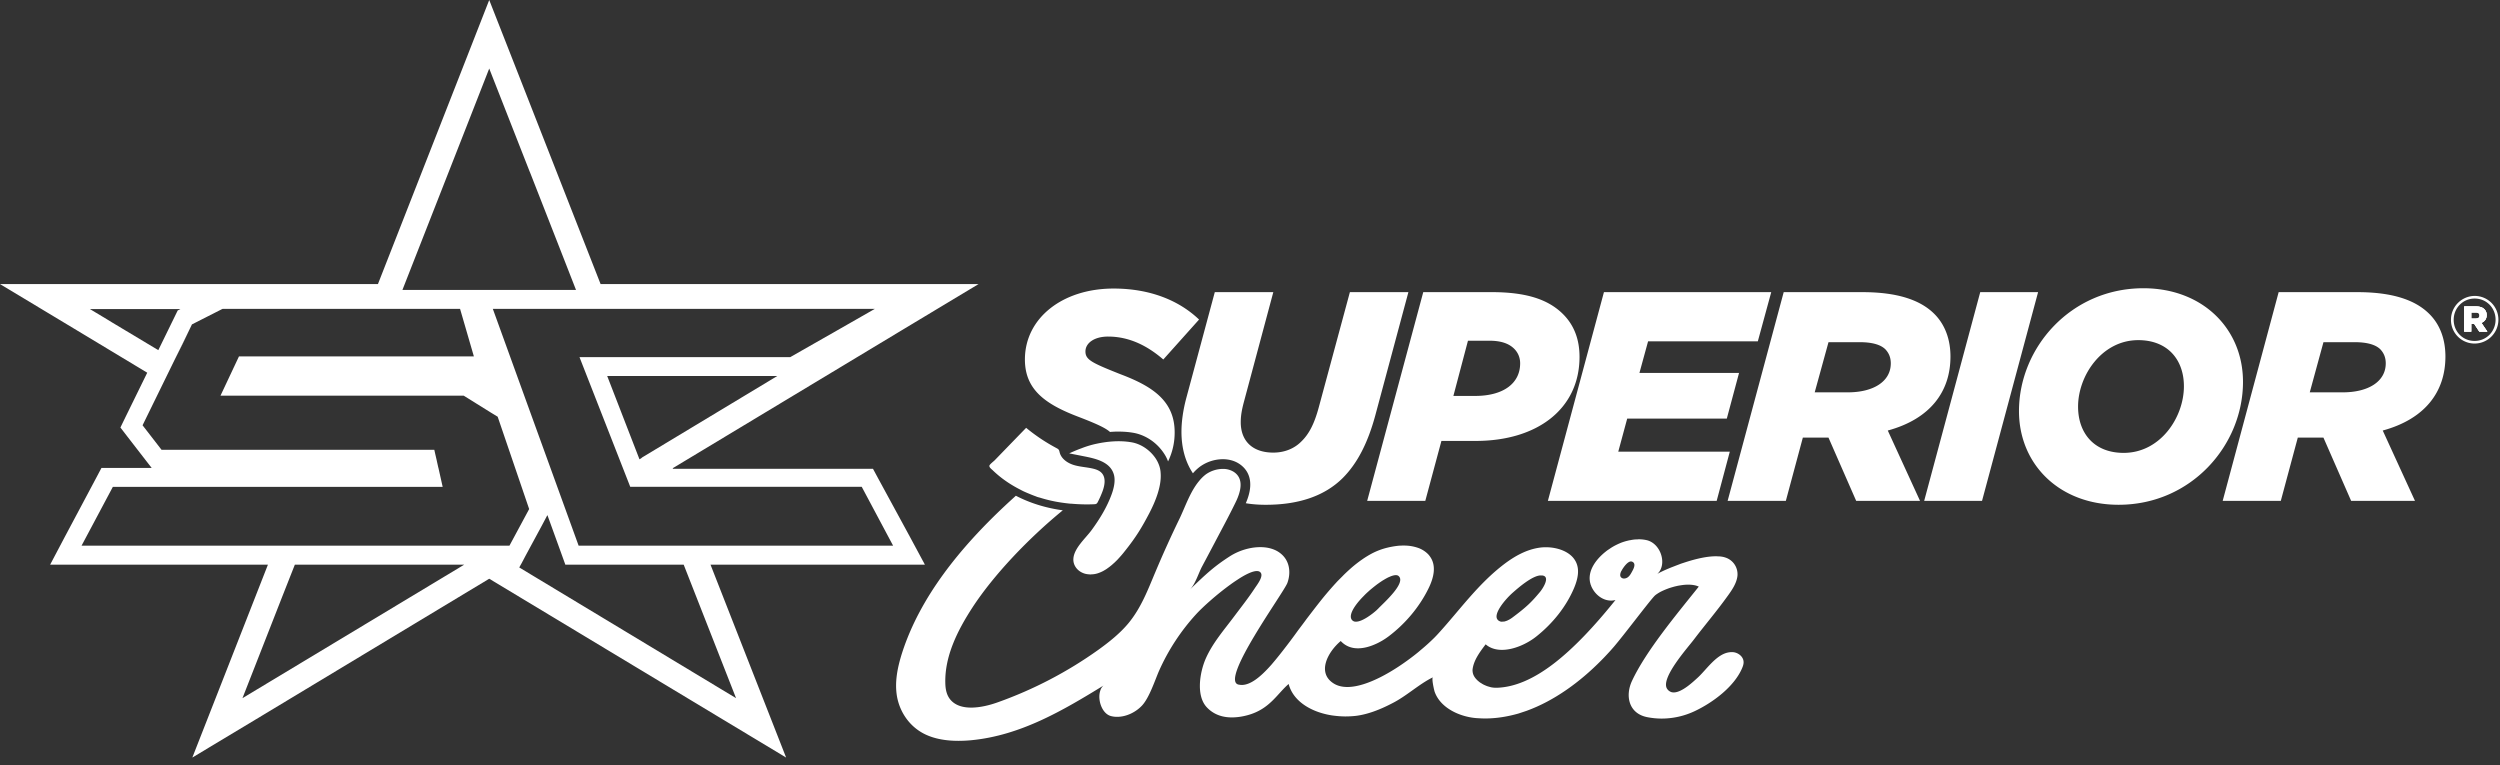 <?xml version="1.0" encoding="UTF-8"?> <svg xmlns="http://www.w3.org/2000/svg" xmlns:xlink="http://www.w3.org/1999/xlink" width="232" height="71" viewBox="0 0 232 71" version="1.1" xml:space="preserve" fill-rule="evenodd" clip-rule="evenodd" stroke-linejoin="round" stroke-miterlimit="2"><rect x="0" y="0" width="232" height="71" fill="#333333" stroke="none"/><g fill="#fff"><path d="M109.64 40.062c0 1.524.37 2.823 1.064 3.86.217-.253.424-.442.65-.613a3.657 3.657 0 0 1 2.128-.695c.541 0 1.055.136 1.47.397.676.424 1.632 1.452.658 3.689.578.099 1.2.144 1.858.144 2.985 0 5.42-.776 7.143-2.489 1.353-1.362 2.318-3.238 3.012-5.79l3.076-11.454h-5.43l-2.877 10.651c-.415 1.552-.911 2.516-1.632 3.211-.658.667-1.578 1.028-2.597 1.028-1.939 0-3.022-1.082-3.022-2.823 0-.64.118-1.217.28-1.831l2.742-10.236h-5.43l-2.651 9.849c-.28 1.055-.442 2.137-.442 3.102M99.385 46.754l.015-.012c-.089-.008-.178-.011-.266-.02.085.008.165.025.251.032M98.554 46.647" fill-rule="nonzero"></path><path d="M151.432 53.084c-.108.198-.225.397-.415.514a.608.608 0 0 1-.307.09.372.372 0 0 1-.297-.135c-.108-.153-.045-.379.045-.559.018-.027.045-.063.063-.108.171-.289.532-.785.839-.785.027 0 .054.009.09.018.442.171.117.721-.018.965m-25.27 2.642c.126-.144.261-.288.397-.423.135-.145.288-.289.441-.424.154-.145.316-.271.469-.397.163-.126.316-.253.478-.361.073-.054.154-.108.235-.162.063-.045.135-.09.198-.126.199-.118.379-.226.56-.298.378-.171.694-.217.847-.081.749.631-1.416 2.525-1.876 3.012-.018.018-.036.045-.063.063-.027.018-.045.045-.072.072-.406.37-1.344 1.092-1.939 1.092a.456.456 0 0 1-.37-.154c-.306-.361.054-1.073.695-1.813m14.267-.766c.532-.469 1.777-1.533 2.525-1.56a.655.655 0 0 1 .28.027c.613.189-.117 1.262-.316 1.497-.802.965-1.28 1.425-2.588 2.399a2.64 2.64 0 0 1-.298.189c-.018.009-.027.018-.045.018a1.074 1.074 0 0 1-.144.072c-.081.027-.153.054-.225.073-.1.018-.19.027-.271.018-.018.009-.036 0-.063-.009-.045 0-.081-.019-.117-.037a.453.453 0 0 1-.199-.153c-.415-.532.722-1.894 1.461-2.534m20.436 5.564c-.063-.009-.117-.009-.18-.009-.072 0-.135.009-.207.018-1.191.154-2.12 1.615-2.922 2.345-.397.361-1.452 1.38-2.237 1.38-.063 0-.117-.009-.171-.018a.775.775 0 0 1-.307-.162c-.045-.045-.09-.09-.126-.145-.677-.974 1.957-3.878 2.489-4.599 1.01-1.326 2.092-2.597 3.066-3.95.442-.605.884-1.236.965-1.939a1.626 1.626 0 0 0-1.145-1.714 1.677 1.677 0 0 0-.307-.072 1.683 1.683 0 0 0-.306-.027c-.929-.063-2.147.234-3.229.595-.144.045-.28.09-.415.145-.261.099-.514.198-.748.288-.713.289-1.218.541-1.308.622.965-.838.388-2.831-.965-3.156a4.33 4.33 0 0 0-.749-.081c-.036 0-.072.009-.099.009-.225 0-.442.027-.658.072-.063.009-.127.018-.19.036a4.986 4.986 0 0 0-.712.216c-.126.055-.253.109-.379.172a4.881 4.881 0 0 0-.703.415 2.907 2.907 0 0 0-.325.234c-.893.713-1.596 1.696-1.461 2.706.009.081.027.171.054.252a.589.589 0 0 0 .054.163c.027.09.063.171.108.252.334.64.992 1.163 1.759 1.163.126 0 .271-.018.406-.054-4.022 5.006-7.612 8.036-11.012 8.144h-.072c-.117 0-.235-.009-.352-.027h-.009c-.117-.018-.234-.054-.352-.09h-.009a2.252 2.252 0 0 1-.342-.135h-.009a2.15 2.15 0 0 1-.316-.181.892.892 0 0 1-.153-.099c-.09-.072-.181-.144-.253-.225-.198-.199-.333-.433-.37-.677-.009-.072-.018-.144-.018-.216.082-.866.659-1.642 1.218-2.381.415.361.947.514 1.515.514 1.1 0 2.345-.568 3.193-1.245 1.56-1.244 2.768-2.786 3.49-4.473.352-.839.586-1.795.099-2.588-.478-.803-1.605-1.218-2.706-1.218-.18 0-.369.009-.559.036-1.253.172-2.344.803-3.282 1.506-2.453 1.858-4.149 4.284-6.151 6.476-.108.117-.217.234-.343.361-.37.369-.812.775-1.317 1.19-.162.144-.333.28-.505.415-1.93 1.515-4.437 2.985-6.268 2.985-.496 0-.937-.108-1.307-.352-1.515-.992-.523-2.886.694-3.914.451.487 1.01.677 1.596.677.506 0 1.038-.136 1.534-.352.243-.099.487-.226.703-.352a6.46 6.46 0 0 0 .622-.415c1.534-1.163 2.85-2.714 3.698-4.455.469-.956.767-2.11.099-2.985a1.435 1.435 0 0 0-.216-.244 2.44 2.44 0 0 0-.821-.505 3.943 3.943 0 0 0-1.01-.216h-.009a4.953 4.953 0 0 0-.731 0h-.054a7.96 7.96 0 0 0-1.109.189 6.289 6.289 0 0 0-1.407.532c-.631.334-1.253.776-1.858 1.29-.297.262-.595.532-.884.83l-.441.442a31.772 31.772 0 0 0-1.678 1.957c-.406.514-.803 1.037-1.199 1.551-.253.352-.514.694-.767 1.028a56.768 56.768 0 0 1-1.461 1.948A34.23 34.23 0 0 1 118 61.67c-1.001 1.136-1.93 1.894-2.769 1.894-.099 0-.207-.018-.306-.036-1.741-.415 4.22-8.541 4.545-9.434.334-.92.234-2.02-.595-2.705-.514-.433-1.2-.614-1.912-.614-.379 0-.758.045-1.137.136a5.521 5.521 0 0 0-1.722.73c-1.38.893-2.102 1.542-3.68 3.066.487-.469.794-1.497 1.109-2.101.397-.74.785-1.479 1.182-2.228.658-1.253 1.335-2.498 1.957-3.778a.29.29 0 0 1 .036-.073c.415-.883.776-2.11-.234-2.75a1.874 1.874 0 0 0-.992-.262 2.76 2.76 0 0 0-1.588.514 3.648 3.648 0 0 0-.622.614c-.812.974-1.272 2.353-1.786 3.436a102.25 102.25 0 0 0-2.29 5.059c-.677 1.605-1.299 3.265-2.463 4.681-.784.947-1.785 1.749-2.84 2.507a37.989 37.989 0 0 1-9.263 4.834c-.766.28-1.677.505-2.507.505-.703 0-1.353-.162-1.813-.613-.477-.469-.577-1.11-.586-1.714-.045-2.435 1.101-4.771 2.489-6.917 2.003-3.084 5.267-6.494 8.415-9.064-1.587-.216-3.057-.676-4.356-1.353-.388.352-.812.74-.992.911-4.248 3.977-7.892 8.514-9.551 13.627-.433 1.353-.73 2.76-.478 4.14.262 1.38 1.127 2.742 2.588 3.454.929.451 2.012.613 3.103.613.388 0 .775-.018 1.163-.054 4.618-.433 8.577-2.796 12.302-5.077a.94.94 0 0 0-.298.469c-.289.838.153 2.173 1.019 2.372.18.045.361.063.541.063.893 0 1.768-.46 2.318-1.055.667-.722 1.191-2.327 1.56-3.184a19.568 19.568 0 0 1 3.472-5.303c.605-.658 1.921-1.84 3.175-2.742.28-.207.559-.387.821-.559.658-.415 1.244-.685 1.623-.685.18 0 .316.063.388.207.189.379-.415 1.128-.595 1.407-.569.866-1.218 1.687-1.84 2.516-.965 1.299-2.065 2.535-2.715 4.032-.523 1.217-.902 3.373.099 4.464.659.712 1.498.956 2.336.956.505 0 1.01-.081 1.47-.208 2.048-.559 2.724-1.966 3.806-2.895.415 1.597 2.074 2.607 3.995 2.913.253.037.505.064.758.082.171.009.343.018.514.018.325 0 .649-.018.974-.054 1.1-.136 2.237-.578 3.346-1.155 1.353-.676 2.48-1.776 3.806-2.426-.153.072.108 1.218.162 1.362.55 1.515 2.345 2.3 3.833 2.426.28.018.559.036.83.036 1.055 0 2.101-.171 3.111-.46.244-.081.496-.162.731-.243 2.624-.947 5.014-2.724 6.944-4.681.208-.207.406-.415.595-.622.199-.208.388-.424.568-.632.938-1.091 3.148-4.04 3.743-4.689.054-.063.127-.127.217-.19s.189-.126.297-.189c.226-.126.496-.244.785-.352.144-.054.298-.099.451-.144.153-.045.316-.081.478-.117.162-.027.325-.054.478-.073.162-.018.315-.027.469-.027.361 0 .703.055.974.181-2.074 2.597-4.888 5.952-6.196 8.748-.649 1.389-.307 3.021 1.398 3.364.451.09.911.135 1.362.135a7.192 7.192 0 0 0 3.048-.685c1.668-.785 3.671-2.255 4.41-3.996.081-.189.153-.396.135-.604-.027-.46-.478-.82-.938-.875" fill-rule="nonzero"></path><path d="M139.347 57.693a.96.96 0 0 0 .271-.018.817.817 0 0 1-.199.027c-.018 0-.045 0-.072-.009M143.234 53.427c-.072-.027-.162-.036-.28-.027.018-.009.046-.009.055-.009.09 0 .162.009.225.036M94.813 45.519c.053.026.111.046.165.072-.053-.025-.103-.055-.155-.081l-.01.009M96.085 46.047" fill-rule="nonzero"></path><path d="M143.234 53.427c-.072-.027-.162-.036-.28-.027.018-.009.046-.009.055-.009.09 0 .162.009.225.036M152.063 50.046c.244.009.496.027.749.081a3.032 3.032 0 0 0-.749-.081M139.618 57.675a.803.803 0 0 1-.198.027c-.018 0-.045 0-.073-.009.082.009.172 0 .271-.018M14.323 40.874l-1.091-1.407 1.759 2.269-.668-.862ZM17.812 30.105l-.875 1.804-.739 1.497 1.614-3.301ZM21.489 34.529l-1.028 2.184 1.713-3.64-.685 1.456ZM100.152 38.709c1.614.622 2.453 1.01 2.859 1.38.108-.018.216-.018.325-.027.153-.009.315-.009.469-.009.478 0 .928.036 1.352.108 1.01.171 1.975.758 2.643 1.614.261.334.469.686.595 1.046a6.08 6.08 0 0 0 .613-2.705c0-2.904-2.047-4.266-5.041-5.393-2.652-1.055-3.238-1.335-3.238-2.111 0-.766.803-1.379 2.102-1.379 1.966 0 3.652.856 5.122 2.128l3.319-3.707c-1.849-1.767-4.536-2.877-7.936-2.877-4.735 0-8.225 2.742-8.225 6.584 0 2.85 1.966 4.185 5.041 5.348M92.144 43.659c.785.758 1.701 1.368 2.679 1.85.052.026.102.056.155.081.16.076.322.143.485.211.206.087.412.171.622.246.059.02.115.048.174.068.089.03.181.048.271.076a12.775 12.775 0 0 0 2.024.456c.193.028.386.054.58.074.089.01.178.013.267.021.717.062 1.439.086 2.157.05a.397.397 0 0 0 .197-.049.455.455 0 0 0 .126-.169c.159-.308.3-.626.423-.951.212-.563.344-1.263-.053-1.715-.209-.237-.523-.35-.831-.422-.59-.138-1.206-.158-1.785-.338-.578-.179-1.145-.572-1.298-1.158-.023-.092-.038-.191-.097-.266-.048-.061-.118-.098-.186-.134a16.765 16.765 0 0 1-2.828-1.888 3760.123 3760.123 0 0 0-2.924 3.017c-.096.099-.468.373-.486.501-.023.164.202.317.328.439M159.307 46.482l1.218-4.566h-10.351l.831-3.072h9.243l1.135-4.234h-9.244l.803-2.934h10.184l1.245-4.566h-15.525l-5.203 19.372h15.664ZM183.766 27.11l-5.203 19.372h5.369l5.203-19.372h-5.369ZM230.102 29.293c0 .171-.126.271-.352.271h-.415v-.569h.415c.217 0 .352.091.352.28v.018Zm.171.667c.289-.117.487-.351.487-.712v-.009a.733.733 0 0 0-.207-.541c-.162-.163-.415-.262-.785-.262h-1.091v2.345h.658v-.712h.28l.469.712h.748l-.559-.821Z" fill-rule="nonzero"></path><path d="M231.59 29.672c0 1.073-.839 1.966-1.948 1.966s-1.939-.875-1.939-1.957v-.009c0-1.073.839-1.966 1.948-1.966s1.939.884 1.939 1.957v.009Zm-1.939-2.21a2.212 2.212 0 0 0-2.201 2.21v.009a2.19 2.19 0 0 0 2.192 2.201 2.214 2.214 0 0 0 2.21-2.21v-.009a2.198 2.198 0 0 0-2.201-2.201" fill-rule="nonzero"></path><path d="M230.102 29.293c0 .171-.126.271-.352.271h-.415v-.569h.415c.217 0 .352.091.352.28v.018Zm.171.667c.289-.117.487-.351.487-.712v-.009a.733.733 0 0 0-.207-.541c-.162-.163-.415-.262-.785-.262h-1.091v2.345h.658v-.712h.28l.469.712h.748l-.559-.821ZM101.297 49.198c-.541.74-1.614 1.659-1.686 2.633-.046.578.315 1.092.847 1.326.063.027.127.054.19.072.18.054.369.072.568.081.018 0 .045-.009.063-.009a2.1 2.1 0 0 0 .622-.108c.208-.072.415-.162.605-.279.027-.018.063-.036.09-.054.081-.046.153-.1.225-.154.045-.027.081-.063.126-.09.064-.054.127-.099.19-.153.054-.045.108-.09.153-.136.054-.045.108-.09.153-.135.1-.099.199-.189.289-.288.226-.244.442-.487.622-.722 1.101-1.371 1.633-2.282 2.309-3.571.514-.992 1.136-2.435 1.046-3.689a2.438 2.438 0 0 0-.108-.631 2.943 2.943 0 0 0-.514-.965c-.496-.632-1.245-1.137-2.083-1.281-1.144-.197-2.332-.077-3.454.181a8.99 8.99 0 0 0-1.2.378c-.577.208-1.127.469-1.127.469l1.346.266c1.075.213 2.497.508 2.811 1.745.14.552-.017 1.223-.204 1.744-.435 1.213-1.12 2.334-1.879 3.37" fill-rule="nonzero"></path><path d="M52.462 52.399h.001v.001h-.001z"></path><path d="m53.697 50.64-4.78-13.185-3.183-8.793h35.452l-3.139 1.794-4.716 2.688H53.778l4.708 12.031h21.482l2.913 5.465H53.697Zm14.61 14.15-20.12-12.13.144-.261.072-.127.162-.306.208-.397 1.506-2.787.496-.938.009-.009.018-.027 1.245 3.436.387 1.074.027.081h10.985l4.861 12.391ZM7.567 50.64l2.904-5.456H41.08l-.397-1.777-.009-.018-.126-.568-.018-.09-.09-.388v-.009l-.028-.108-.108-.487H14.989l-1.759-2.273 2.967-6.061.74-1.497.875-1.803 2.787-1.416.027-.009.036-.018h22.032l1.281 4.41H22.177l-1.714 3.643h22.565l2.579 1.606.577.351 2.922 8.568-1.83 3.4H7.567Zm14.934 14.15 3.653-9.325.785-1.993.424-1.073h15.719L22.501 64.79ZM10.389 29.915l-.469-.288-1.578-.947h8.406l-.154.081-.099.045-.108.216-.153.316-1.543 3.156-4.302-2.579Zm33.405-19.453L45.4 6.359l3.725 9.496.108.262 2.705 6.908 1.515 3.878H37.346l6.448-16.441Zm15.765 32.007v.018l-.18.117-.036.018-2.995-7.729h15.783l-12.572 7.576Zm24.873 7.332-2.922-5.375-.496-.92h-18.56l-.027-.054 21.23-12.788 7.152-4.302H55.735L47.564 5.511 45.4 0l-2.156 5.511-8.171 20.851H0l7.152 4.302 6.511 3.923-2.011 4.103-.478.983.667.866 1.759 2.273.478.613H9.415l-.496.938-2.904 5.456-1.361 2.58h20.21l-4.527 11.553-2.489 6.349 5.853-3.518L45.4 53.706l21.708 13.077 5.844 3.518-2.489-6.349-4.528-11.553H85.83l-1.398-2.598Z" fill-rule="nonzero"></path><path d="M59.559 42.473v.005l-.002-.004.002-.001ZM17.812 30.105l-.875 1.804-.739 1.497 1.614-3.301ZM171.48 36.409h-3.075l1.28-4.654h2.904c1.137 0 1.939.226 2.381.668.334.361.496.775.496 1.298 0 1.66-1.578 2.688-3.986 2.688m9.524-3.319c0-1.551-.478-2.94-1.497-3.959-1.299-1.299-3.437-2.02-6.674-2.02h-7.305l-5.204 19.372h5.402l1.578-5.871h2.381l2.571 5.871h5.925l-2.994-6.53c3.959-1.082 5.817-3.625 5.817-6.863M197.075 42.027c-2.742 0-4.23-1.831-4.23-4.293 0-2.877 2.21-6.169 5.583-6.169 2.741 0 4.239 1.822 4.239 4.284 0 2.886-2.183 6.178-5.592 6.178m1.831-15.278c-6.728 0-11.544 5.511-11.544 11.4 0 4.924 3.734 8.694 9.244 8.694 6.728 0 11.544-5.51 11.544-11.409 0-4.924-3.743-8.685-9.244-8.685M217.412 36.409h-3.066l1.271-4.654h2.904c1.137 0 1.939.226 2.381.668.334.361.496.775.496 1.298 0 1.66-1.578 2.688-3.986 2.688m9.524-3.319c0-1.551-.469-2.94-1.497-3.959-1.299-1.299-3.428-2.02-6.665-2.02h-7.314l-5.195 19.372h5.393l1.578-5.871h2.381l2.571 5.871h5.925l-2.994-6.53c3.959-1.082 5.817-3.625 5.817-6.863M230.102 29.293c0 .171-.126.271-.352.271h-.415v-.569h.415c.217 0 .352.091.352.28v.018Zm.171.667c.289-.117.487-.351.487-.712v-.009a.733.733 0 0 0-.207-.541c-.162-.163-.415-.262-.785-.262h-1.091v2.345h.658v-.712h.28l.469.712h.748l-.559-.821ZM136.894 36.742h-2.02l1.353-5.123h1.993c1.001 0 1.776.226 2.299.749.361.361.551.83.551 1.353 0 1.831-1.525 3.021-4.176 3.021m8.162-7.585c-1.407-1.407-3.49-2.047-6.638-2.047h-6.34l-5.204 19.372h5.393l1.497-5.564h3.184c5.727 0 9.632-2.986 9.632-7.801 0-1.606-.496-2.932-1.524-3.96" fill-rule="nonzero"></path></g></svg> 